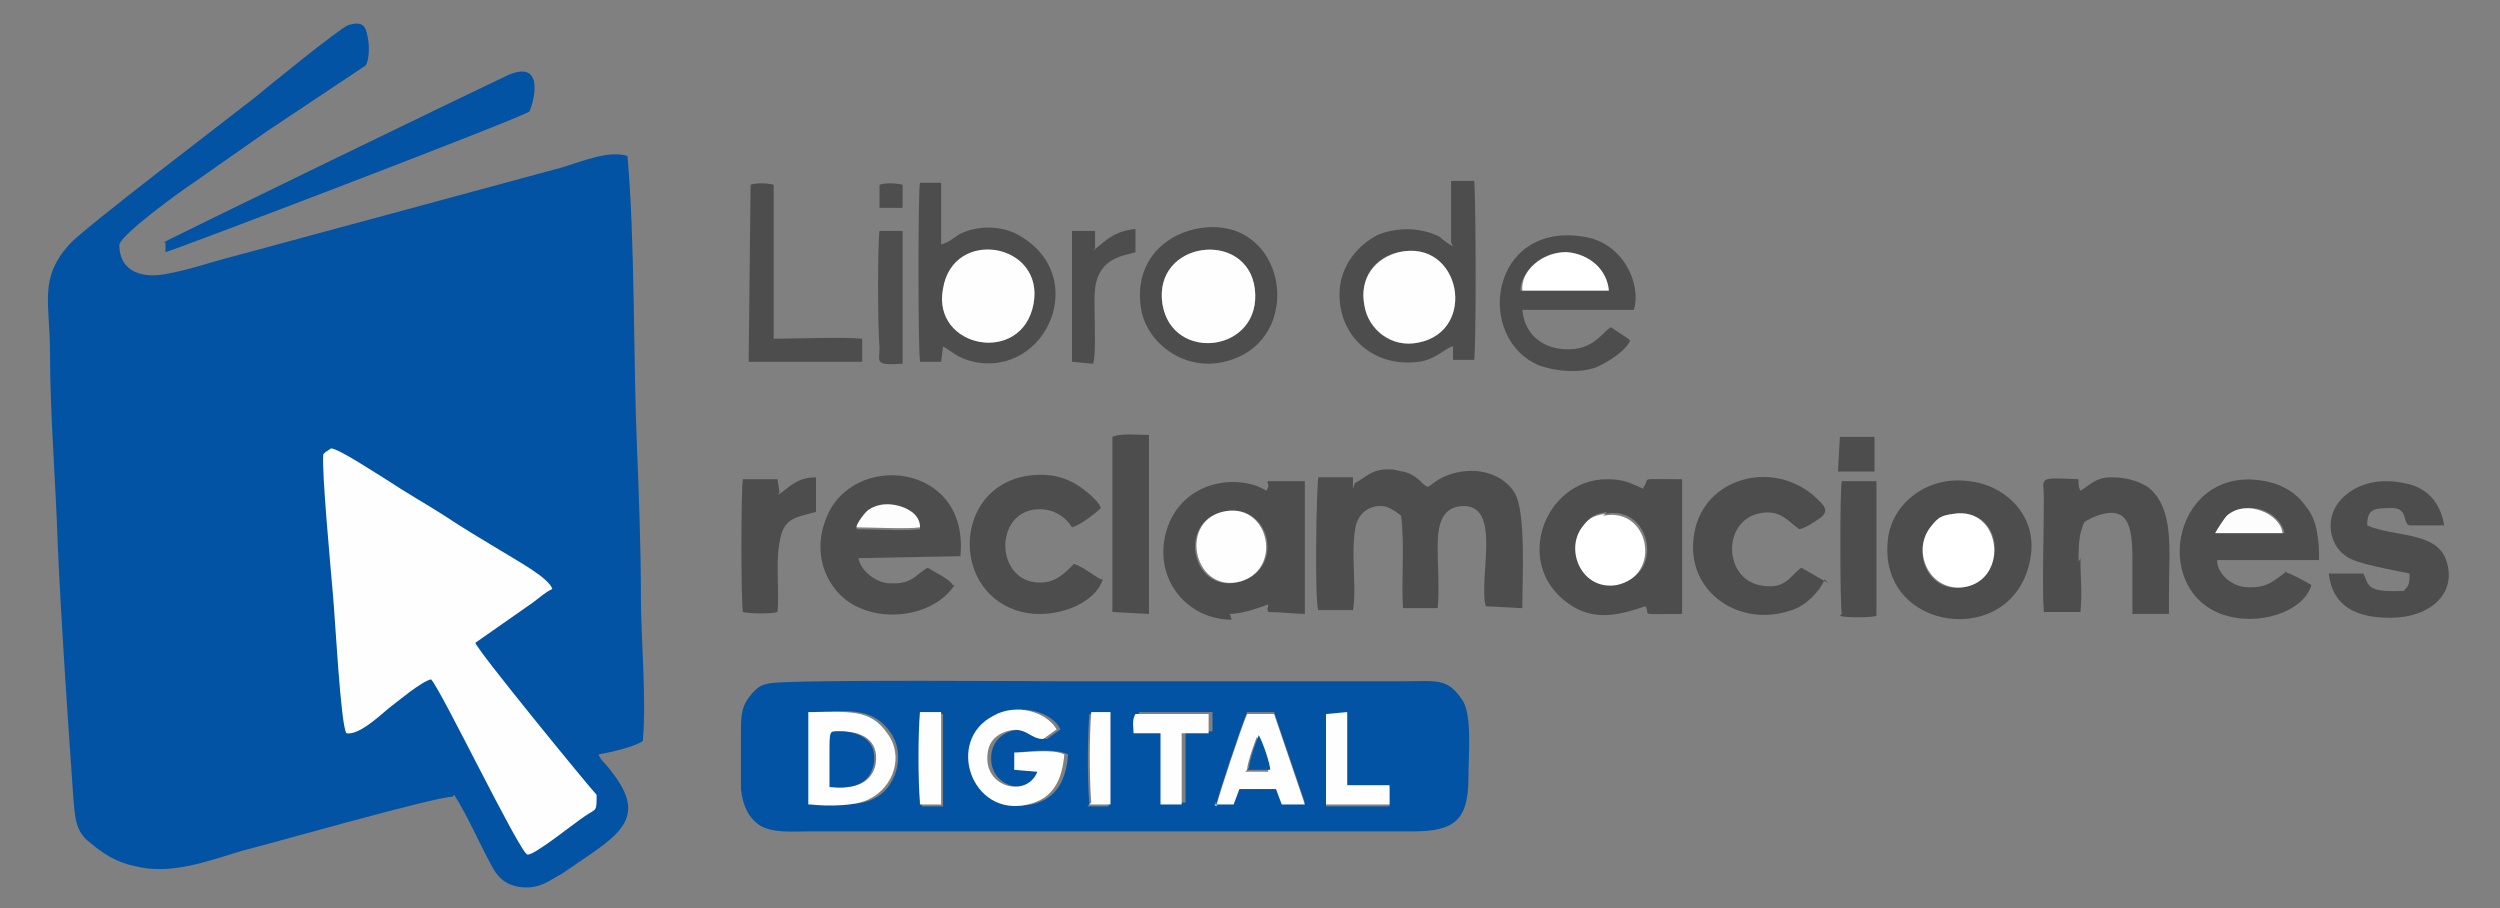<?xml version="1.0" encoding="UTF-8"?>
<!DOCTYPE svg PUBLIC "-//W3C//DTD SVG 1.1//EN" "http://www.w3.org/Graphics/SVG/1.1/DTD/svg11.dtd">
<!-- Creator: CorelDRAW 2017 -->
<svg xmlns="http://www.w3.org/2000/svg" xml:space="preserve" width="1299px" height="472px" version="1.1" shape-rendering="geometricPrecision" text-rendering="geometricPrecision" image-rendering="optimizeQuality" fill-rule="evenodd" clip-rule="evenodd"
viewBox="0 0 1299 472"
 xmlns:xlink="http://www.w3.org/1999/xlink">
 <rect x="0" y="0" width="1299" height="472" fill="#808080" stroke="none"/>
 <g id="Capa_x0020_1">
  <g id="_1353965687472">
   <path fill="#0253A4" d="M236 413c7,11 13,25 19,36 3,6 7,11 16,12 10,1 15,-4 21,-7 27,-19 47,-27 25,-54 -2,-3 -5,-5 -6,-8 6,-1 19,-4 23,-7 2,-23 -1,-52 -1,-76 0,-25 -1,-51 -2,-76 -2,-46 -1,-109 -5,-152 -10,-3 -24,3 -34,6l-170 46c-12,3 -23,7 -34,9 -13,3 -26,0 -26,-15 2,-6 31,-27 37,-31 13,-9 27,-19 40,-28l51 -34c2,-3 2,-11 1,-15 -1,-6 -3,-8 -10,-6 -5,2 -43,33 -49,38 -14,11 -89,68 -96,76 -16,18 -10,30 -10,57 0,31 3,67 4,99 2,44 5,87 8,130 1,12 1,19 9,25 6,5 13,10 23,12 19,5 39,-3 56,-8 16,-4 100,-28 109,-28z"/>
   <path fill="#FEFEFE" d="M168 236c-1,8 4,61 5,73 1,10 4,68 7,72 6,1 15,-7 22,-13 4,-3 17,-14 22,-15 5,5 46,90 50,91 3,1 24,-16 30,-20 6,-4 6,-2 6,-11 -3,-3 -62,-75 -63,-79l30 -21c4,-3 6,-5 10,-7 -2,-6 -19,-15 -27,-20 -10,-6 -20,-12 -29,-18 -11,-7 -20,-12 -29,-18 -5,-3 -26,-17 -30,-17l-3 2z"/>
   <path fill="#0253A4" d="M86 126l0 5c2,0 183,-69 189,-73 1,-1 10,-28 -11,-19 -15,7 -176,85 -179,87z"/>
   <path fill="#0253A4" d="M689 371l11 0 0 38 22 0 0 10 -33 0 0 -48zm-123 47c-1,-14 -1,-33 0,-47l10 0 0 48 -11 0zm-87 0c-1,-13 -1,-35 0,-47l11 0 0 48 -11 0zm153 0c1,-5 13,-41 16,-48l14 0 16 47 -12 0 -3 -8 -19 0 -3 8 -10 0zm-210 -48c21,-1 32,-2 41,11 8,12 2,29 -9,34 -7,4 -22,3 -31,3l0 -48zm208 0l0 10 -14 0 0 37 -11 0 0 -37 -14 0c0,-3 -1,-7 1,-10l38 0zm-75 22c-1,12 -5,23 -19,26 -30,6 -44,-33 -18,-46 12,-7 29,-2 33,7l-7 5c-7,-1 -9,-7 -19,-4 -6,2 -10,7 -10,14 0,16 21,20 26,7l-12 -1 0 -9c7,-1 20,-2 26,1zm-170 18c1,9 4,15 10,19 7,4 17,3 25,3l314 0c22,0 29,-6 29,-28 0,-12 2,-32 -3,-40 -8,-12 -13,-10 -32,-10l-172 0c-15,0 -143,-1 -156,1 -5,1 -6,2 -9,5 -6,7 -6,11 -6,22 0,9 0,20 0,28z"/>
   <path fill="#4D4D4D" d="M703 254l0 -6 -18 0c-1,6 -2,64 0,69l18 0c2,-11 -1,-28 1,-41 1,-12 12,-15 18,-12 2,1 5,3 6,4 2,16 0,32 1,48l18 0c1,-10 0,-22 0,-32 0,-11 2,-20 12,-21 22,-2 9,37 13,52l19 1c0,-15 2,-50 -4,-60 -7,-11 -22,-14 -35,-9 -5,2 -7,4 -10,6 -3,-1 -4,-4 -8,-6 -3,-2 -6,-2 -10,-3 -11,-1 -14,4 -20,7z"/>
   <path fill="#4D4D4D" d="M635 266c25,-6 33,29 10,36 -25,8 -34,-30 -10,-36zm4 53c6,0 15,-3 20,-5 0,3 -1,1 0,4 5,0 16,1 19,1l0 -69 -19 0c-1,1 0,1 0,2 0,0 0,0 0,1l-1 2c-14,-9 -44,-6 -52,21 -7,25 11,46 34,46z"/>
   <path fill="#4D4D4D" d="M478 275c-6,1 -26,0 -33,0 0,-2 4,-7 5,-8 2,-2 7,-4 11,-4 6,0 18,4 17,13zm17 29c-1,-2 -3,-3 -6,-5 -2,-1 -5,-3 -7,-4 -7,4 -8,9 -21,8 -7,-1 -14,-7 -15,-13l53 -1c5,-49 -57,-55 -70,-19 -8,21 3,40 18,46 16,7 39,3 49,-12z"/>
   <path fill="#4D4D4D" d="M727 131c32,-7 41,41 10,47 -15,3 -26,-7 -28,-19 -3,-15 6,-26 18,-28zm28 -3c-2,-1 -5,-3 -7,-5 -10,-5 -22,-5 -32,-1 -10,5 -20,16 -20,31 0,23 19,38 41,35 9,-1 15,-8 18,-8l0 7 11 0c1,-7 1,-81 0,-93l-12 0 0 32z"/>
   <path fill="#4D4D4D" d="M537 158c-6,32 -53,23 -47,-8 6,-31 53,-23 47,8zm-59 30l11 0 1 -8c4,2 7,6 16,8 38,8 61,-45 23,-66 -9,-5 -22,-5 -31,0 -3,2 -5,4 -9,5l0 -32 -11 0c-1,4 -1,87 0,92z"/>
   <path fill="#4D4D4D" d="M572 301c-4,-2 -10,-7 -14,-8 -5,5 -11,12 -23,9 -17,-5 -17,-33 1,-37 11,-2 18,4 21,9 4,-1 12,-7 15,-10 -1,-4 -11,-12 -16,-14 -8,-4 -18,-4 -26,-2 -35,9 -35,61 1,70 17,4 38,-4 42,-17z"/>
   <path fill="#4D4D4D" d="M604 158c-5,-33 44,-39 48,-8 4,33 -42,39 -48,8zm17 -39c-18,4 -32,19 -28,42 3,17 22,32 43,27 44,-10 33,-79 -15,-69z"/>
   <path fill="#FEFEFE" d="M604 158c5,31 52,25 48,-8 -4,-31 -53,-25 -48,8z"/>
   <path fill="#FEFEFE" d="M537 158c6,-32 -42,-40 -47,-8 -6,31 41,40 47,8z"/>
   <path fill="#FEFEFE" d="M727 131c-12,3 -21,13 -18,28 2,12 14,22 28,19 31,-6 22,-54 -10,-47z"/>
   <path fill="#4D4D4D" d="M578 318l19 1 0 -93c-5,0 -15,-1 -19,1l0 92z"/>
   <path fill="#4D4D4D" d="M390 96l-1 92 59 0 0 -12c-10,-1 -35,0 -46,0l0 -80c-4,-1 -9,-1 -12,0z"/>
   <path fill="#4D4D4D" d="M405 256l-1 -7 -18 0c-1,5 -1,63 0,69 4,1 15,1 18,0 1,-10 -1,-26 1,-36 2,-13 8,-13 19,-16l0 -18c-12,0 -16,8 -20,9z"/>
   <path fill="#FEFEFE" d="M553 392c-6,-3 -19,-1 -26,-1l0 9 12 1c-5,13 -26,9 -26,-7 0,-8 4,-12 10,-14 10,-3 12,4 19,4l7 -5c-5,-9 -21,-14 -33,-7 -25,13 -11,53 18,46 14,-3 18,-14 19,-26z"/>
   <path fill="#FEFEFE" d="M432 409c0,-6 0,-11 0,-17 0,-12 0,-12 5,-12 10,0 20,4 18,17 -2,10 -11,13 -22,12zm-11 9c9,1 24,1 31,-3 12,-6 18,-22 9,-34 -9,-13 -20,-11 -41,-11l0 48z"/>
   <path fill="#FEFEFE" d="M648 400c0,-4 5,-17 5,-17 0,0 0,0 0,0 2,3 6,15 6,18l-12 0zm-17 18l10 0 3 -8 19 0 3 8 12 0 -16 -47 -14 0c-3,7 -15,43 -16,48z"/>
   <path fill="#4D4D4D" d="M569 129l0 -9 -12 0 0 68 11 1c2,-7 0,-30 1,-39 2,-17 16,-17 21,-19l0 -12c-13,1 -18,9 -22,11z"/>
   <path fill="#FEFEFE" d="M635 266c-23,6 -14,43 10,36 22,-7 14,-42 -10,-36z"/>
   <path fill="#4E4E4E" d="M469 188l0 -68 -12 0c-1,7 -1,49 0,61 0,7 -3,9 12,8z"/>
   <path fill="#FEFEFE" d="M590 371c-2,3 -1,7 -1,10l14 0 0 37 11 0 0 -37 14 0 0 -10 -38 0z"/>
   <polygon fill="#FEFEFE" points="689,418 722,418 722,408 700,408 700,370 689,371 "/>
   <path fill="#0253A4" d="M432 409c12,1 20,-2 22,-12 2,-12 -7,-17 -18,-17 -5,0 -5,-1 -5,12 0,6 0,11 0,17z"/>
   <path fill="#FEFEFE" d="M478 418l11 0 0 -48 -11 0c-1,12 -1,35 0,47z"/>
   <path fill="#FEFEFE" d="M566 418l11 0 0 -48 -10 0c-1,14 -1,33 0,47z"/>
   <path fill="#FDFDFD" d="M478 275c1,-9 -10,-13 -17,-13 -5,0 -9,2 -11,4 -1,1 -5,6 -5,8 7,0 27,1 33,0z"/>
   <path fill="#4E4E4E" d="M457 108l12 0 0 -12c-4,-1 -9,-1 -12,0l0 12z"/>
   <path fill="#0354A3" d="M648 400l12 0c0,-3 -4,-15 -6,-18 0,0 0,0 0,0 0,0 -5,13 -5,17z"/>
   <path fill="#4D4D4D" d="M834 267c24,-5 31,32 7,36 -18,4 -28,-17 -18,-30 3,-4 5,-6 12,-7zm20 -13c-7,-3 -10,-5 -19,-5 -33,0 -50,46 -18,66 13,8 26,4 38,0 3,5 -5,4 19,4l0 -70c-24,0 -16,-1 -20,4z"/>
   <path fill="#4D4D4D" d="M1152 277c0,-2 4,-7 6,-9 10,-9 27,-2 29,9l-34 0zm36 20c-7,5 -10,9 -22,8 -7,-1 -14,-7 -14,-14l53 0c0,-11 -1,-21 -7,-28 -4,-6 -11,-11 -21,-13 -47,-9 -60,55 -23,69 19,7 43,-1 47,-15 -3,-2 -11,-6 -14,-7z"/>
   <path fill="#4D4D4D" d="M1015 267c26,-4 29,33 6,38 -19,4 -28,-18 -18,-31 3,-4 5,-6 12,-7zm40 23c4,-22 -13,-38 -32,-40 -22,-3 -40,12 -42,30 -6,49 66,58 74,10z"/>
   <path fill="#4D4D4D" d="M1080 292c0,-6 0,-13 2,-18 1,-4 2,-3 5,-5 19,-8 21,4 21,22l0 28 19 0 0 -12c0,-21 3,-43 -11,-54 -5,-3 -11,-5 -19,-5 -8,0 -11,4 -16,7 -1,-2 -1,-3 -1,-6 -22,-1 -18,-1 -18,10 0,15 -1,49 0,59l19 0c1,-11 0,-16 0,-28z"/>
   <path fill="#4D4D4D" d="M1230 273c0,-8 3,-9 11,-9 11,-1 7,8 11,9l18 0c-2,-12 -9,-20 -21,-22 -14,-3 -26,1 -33,9 -8,9 -6,23 3,29 5,4 24,7 33,9 0,5 0,6 -3,9 -20,1 -18,-3 -21,-9l-18 0c2,17 14,23 32,23 21,0 35,-13 29,-30 -5,-15 -28,-12 -41,-18z"/>
   <path fill="#4D4D4D" d="M950 303l-14 -8c-6,4 -8,12 -22,9 -18,-4 -19,-32 -1,-37 12,-3 16,4 22,8 4,-1 8,-4 11,-6 5,-4 1,-7 -2,-10 -21,-20 -56,-12 -63,15 -8,32 22,53 50,43 7,-2 15,-10 17,-16z"/>
   <path fill="#4D4D4D" d="M790 151c0,-9 10,-20 23,-20 12,0 21,9 22,20l-46 0zm56 25l-9 -6c-5,3 -10,14 -28,11 -10,-2 -17,-9 -18,-20l58 0c4,-14 -6,-35 -26,-38 -49,-8 -57,53 -23,67 9,3 20,4 29,1 7,-3 16,-9 18,-14z"/>
   <path fill="#4D4D4D" d="M956 320c3,1 16,1 19,0l0 -70 -18 0c-1,3 -1,64 0,69z"/>
   <path fill="white" d="M1015 267c-7,1 -8,2 -12,7 -10,13 0,34 18,31 23,-4 19,-42 -6,-38z"/>
   <path fill="white" d="M834 267c-7,1 -9,3 -12,7 -9,12 0,33 18,30 24,-5 17,-41 -7,-36z"/>
   <path fill="white" d="M790 151l46 0c-1,-11 -10,-19 -22,-20 -13,0 -24,10 -23,20z"/>
   <polygon fill="#4D4D4D" points="955,245 974,245 974,227 956,227 "/>
   <path fill="#FDFDFD" d="M1152 277l34 0c-1,-10 -19,-18 -29,-9 -1,1 -5,7 -6,9z"/>
  </g>
 </g>
</svg>
